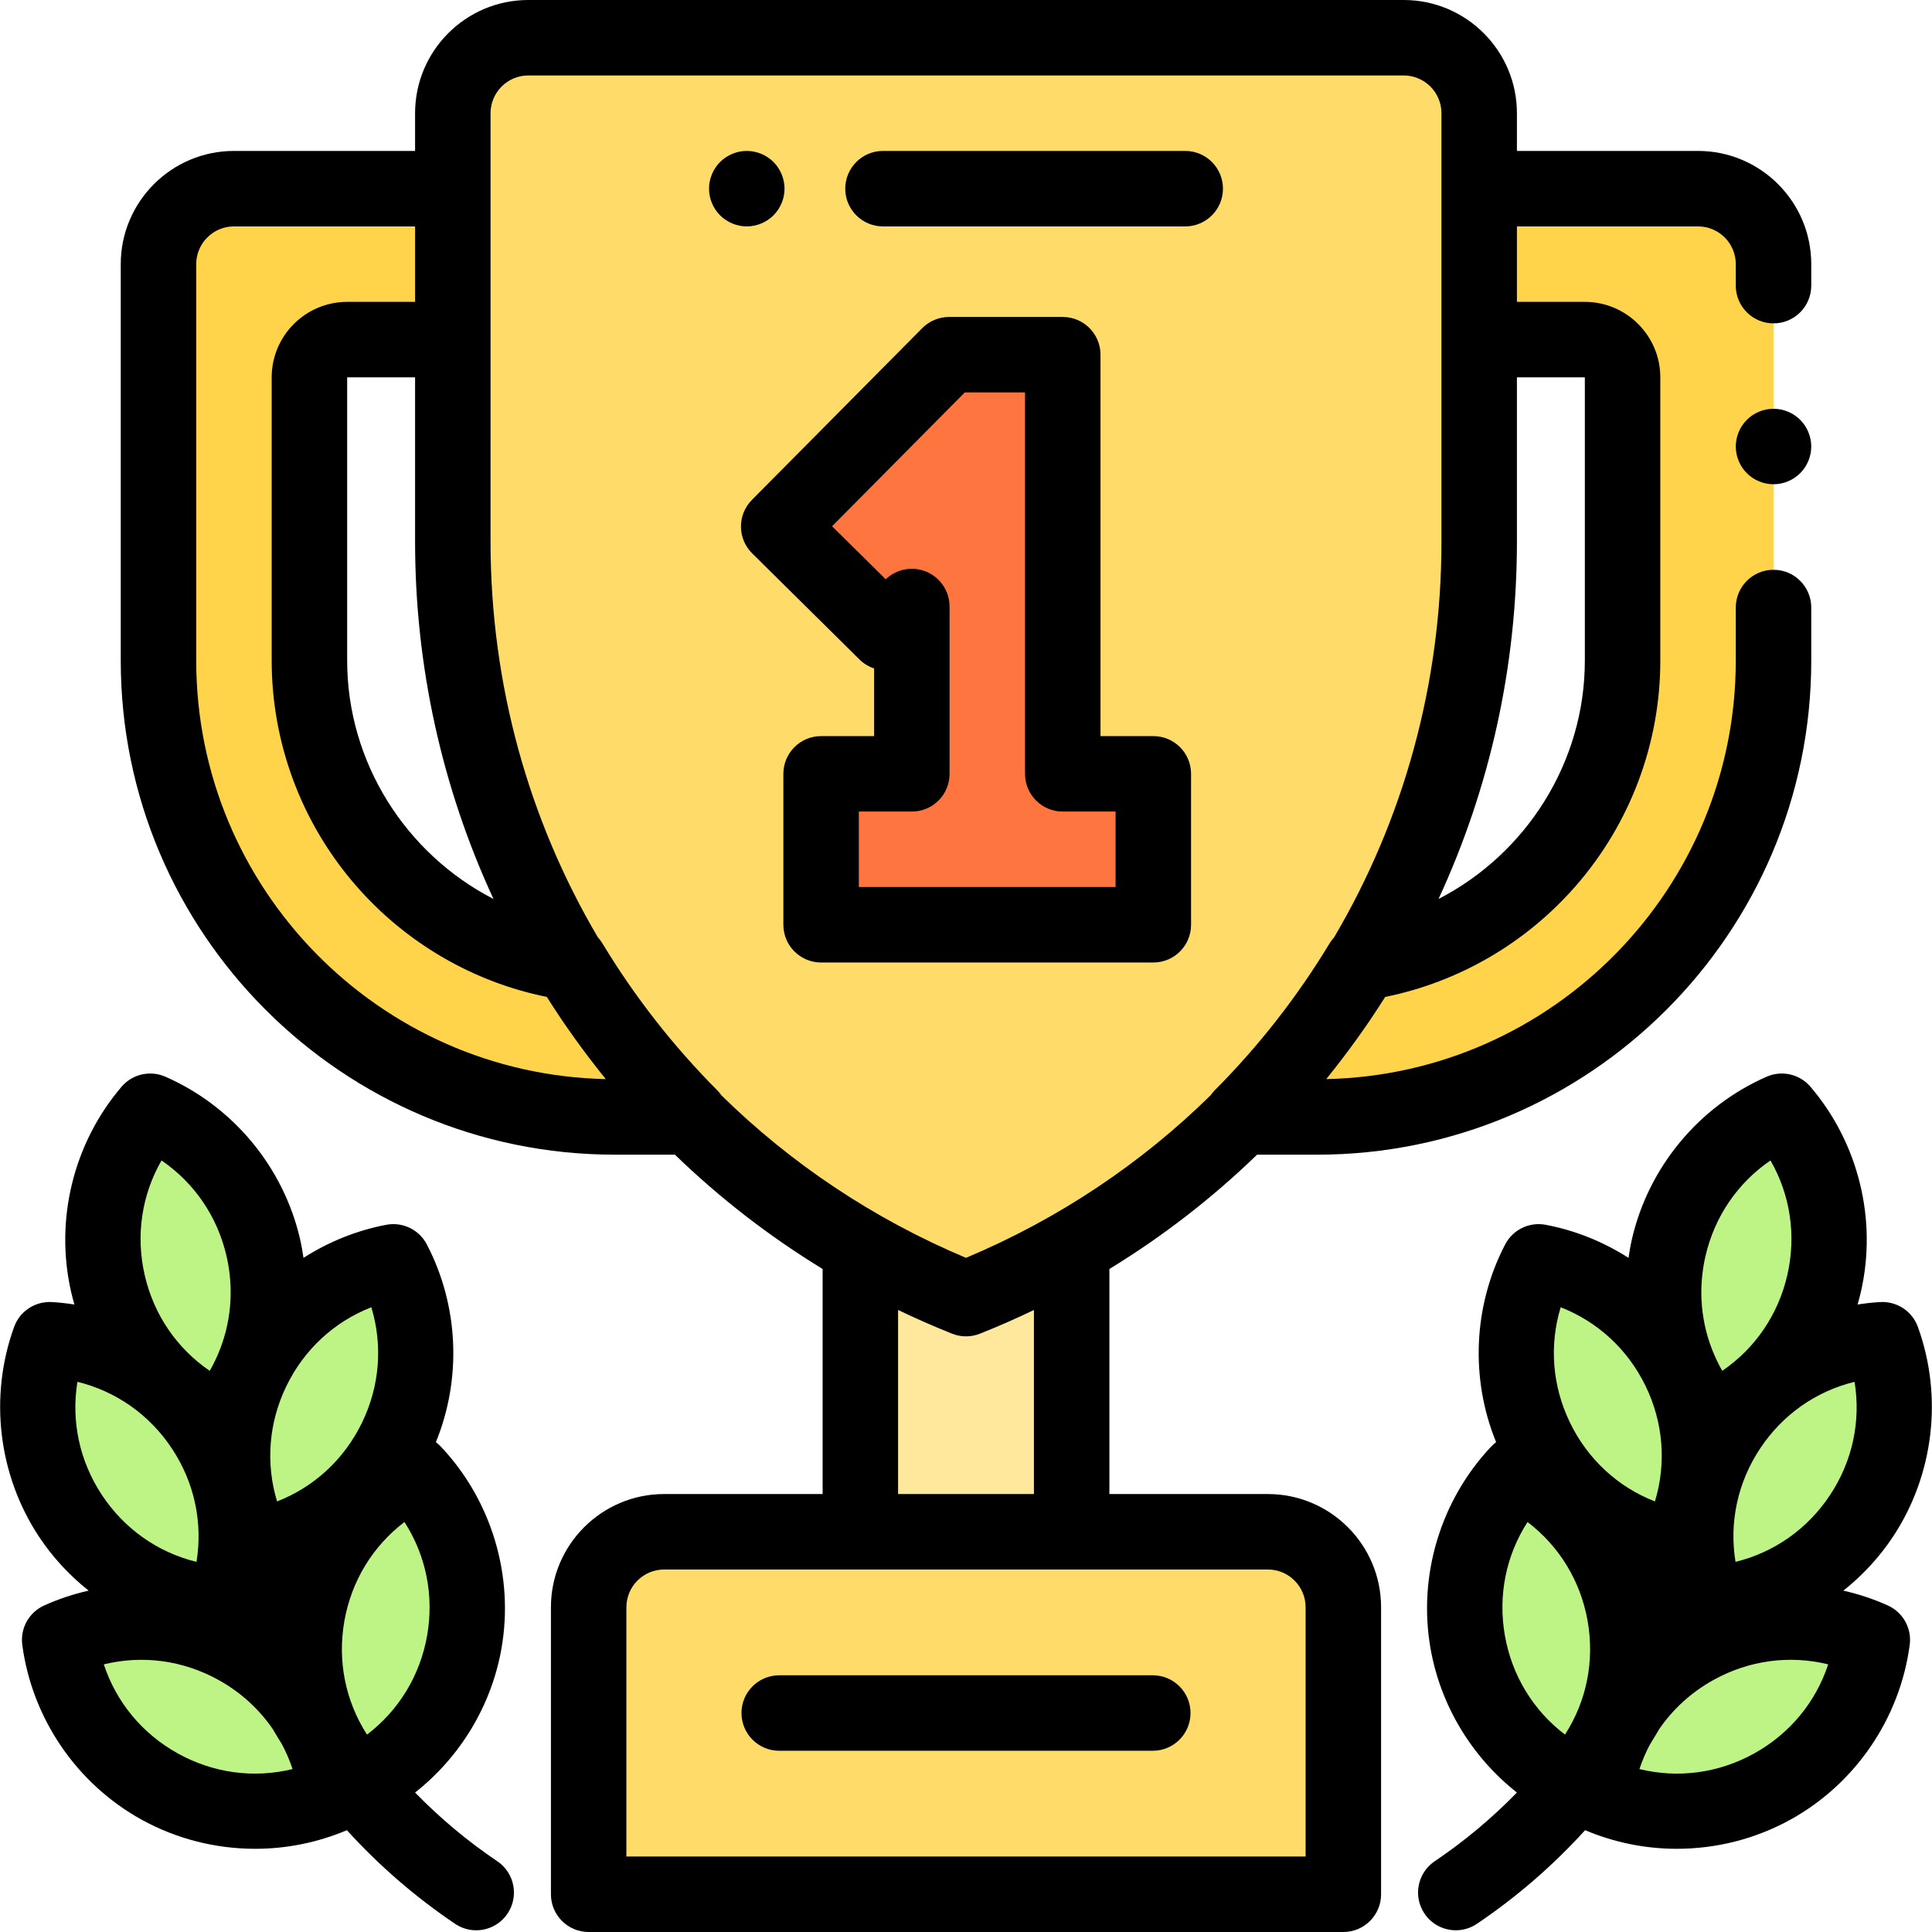 <?xml version="1.0" encoding="iso-8859-1"?>
<!-- Generator: Adobe Illustrator 19.0.0, SVG Export Plug-In . SVG Version: 6.00 Build 0)  -->
<svg version="1.1" id="Capa_1" xmlns="http://www.w3.org/2000/svg" xmlns:xlink="http://www.w3.org/1999/xlink" x="0px" y="0px"
	 viewBox="0 0 512 512" style="enable-background:new 0 0 512 512;" xml:space="preserve">
<g>
	<path style="fill:#FFD44A;" d="M151.057,255.122c-39.015-5.76-69.056-39.457-69.056-80.048V100c0-5.523,4.477-10,10-10h28V50h-58
		c-11.046,0-20,8.954-20,20v105.074C42.001,241.86,96.141,296,162.927,296h20.075C170.732,283.685,160.009,269.952,151.057,255.122z
		"/>
	<path style="fill:#FFD44A;" d="M360.945,255.122c39.015-5.76,69.056-39.457,69.056-80.047V100c0-5.523-4.477-10-10-10h-28V50h58
		c11.046,0,20,8.954,20,20v105.074c0,66.786-54.14,120.926-120.926,120.926H329C341.27,283.685,351.993,269.952,360.945,255.122z"/>
</g>
<path style="fill:#FFDC69;" d="M356.001,502h-200v-76.063c0-11.046,8.954-20,20-20h160c11.046,0,20,8.954,20,20V502z"/>
<rect x="228.001" y="332" style="fill:#FFE89C;" width="56" height="73.938"/>
<path style="fill:#FFDC69;" d="M256.001,344.148L256.001,344.148c82.119-32.719,136-112.188,136-200.585V30c0-11.046-8.954-20-20-20
	h-116h-116c-11.046,0-20,8.954-20,20v113.563C120.001,231.96,173.882,311.428,256.001,344.148L256.001,344.148z"/>
<g>
	<path style="fill:#BDF485;" d="M388.965,435.188c2.986,16.937,13.817,30.519,28.098,37.67c10.975-11.603,16.51-28.07,13.524-45.007
		s-13.817-30.519-28.098-37.67C391.515,401.784,385.98,418.251,388.965,435.188z"/>
	<path style="fill:#BDF485;" d="M449.228,436.469c-15.039,8.343-24.348,23.01-26.454,38.842c14.546,6.593,31.918,6.459,46.957-1.884
		c15.039-8.343,24.348-23.01,26.454-38.842C481.639,427.991,464.267,428.126,449.228,436.469z"/>
	<path style="fill:#BDF485;" d="M407.073,381.395c7.509,15.472,21.646,25.568,37.339,28.536c7.378-14.165,8.192-31.518,0.683-46.99
		c-7.509-15.472-21.646-25.568-37.339-28.536C400.379,348.57,399.564,365.923,407.073,381.395z"/>
	<path style="fill:#BDF485;" d="M458.076,378.4c-9.485,14.346-10.968,31.655-5.524,46.669c15.947-0.871,31.293-9.013,40.778-23.359
		c9.485-14.346,10.968-31.655,5.524-46.669C482.907,355.911,467.561,364.054,458.076,378.4z"/>
	<path style="fill:#BDF485;" d="M442.211,330.688c-3.843,16.763,0.848,33.49,11.218,45.636
		c14.626-6.416,26.134-19.429,29.977-36.192s-0.848-33.49-11.218-45.636C457.562,300.912,446.054,313.925,442.211,330.688z"/>
	<path style="fill:#BDF485;" d="M123.037,435.188c-2.985,16.937-13.817,30.519-28.098,37.67
		c-10.975-11.603-16.51-28.07-13.524-45.007s13.817-30.519,28.098-37.67C120.487,401.784,126.022,418.251,123.037,435.188z"/>
	<path style="fill:#BDF485;" d="M62.774,436.469c15.039,8.343,24.348,23.01,26.454,38.842c-14.546,6.593-31.918,6.459-46.957-1.884
		c-15.039-8.343-24.348-23.01-26.454-38.842C30.363,427.991,47.735,428.126,62.774,436.469z"/>
	<path style="fill:#BDF485;" d="M104.929,381.395c-7.509,15.472-21.646,25.568-37.339,28.536
		c-7.378-14.165-8.192-31.518-0.683-46.99c7.509-15.472,21.646-25.568,37.339-28.536
		C111.623,348.57,112.438,365.923,104.929,381.395z"/>
	<path style="fill:#BDF485;" d="M53.926,378.4c9.485,14.346,10.968,31.655,5.524,46.669c-15.947-0.871-31.293-9.013-40.778-23.359
		s-10.968-31.655-5.524-46.669C29.095,355.911,44.441,364.054,53.926,378.4z"/>
	<path style="fill:#BDF485;" d="M69.791,330.688c3.843,16.763-0.848,33.49-11.218,45.636c-14.626-6.416-26.134-19.429-29.977-36.192
		s0.848-33.49,11.218-45.636C54.44,300.912,65.948,313.925,69.791,330.688z"/>
</g>
<polygon style="fill:#FE7540;" points="281.643,94 251.508,94 206.359,139.527 234.799,167.656 241.643,160.736 241.643,205.074 
	217.601,205.074 217.601,245.074 305.643,245.074 305.643,205.074 281.643,205.074 "/>
<path d="M336.001,395.938h-42v-59.644c14.141-8.636,27.253-18.786,39.139-30.293h15.935
	c72.193-0.001,130.926-58.734,130.926-130.927V161c0-5.522-4.477-10-10-10s-10,4.478-10,10v14.074
	c0,60.367-48.47,109.626-108.538,110.9c2.764-3.41,5.436-6.908,8.012-10.492c0.075-0.105,0.151-0.209,0.226-0.314
	c1.141-1.593,2.269-3.196,3.372-4.822c0.118-0.174,0.231-0.35,0.348-0.524c0.009-0.013,0.017-0.026,0.025-0.038
	c1.2-1.781,2.37-3.577,3.516-5.386c0.043-0.068,0.089-0.135,0.133-0.203c19.523-3.948,37.331-14.296,50.549-29.467
	c14.417-16.548,22.357-37.734,22.357-59.654V100c0-11.028-8.972-20-20-20h-18V60h48c5.514,0,10,4.486,10,10v5.695
	c0,5.522,4.477,10,10,10s10-4.478,10-10V70c0-16.542-13.458-30-30-30h-48V30c0-16.542-13.458-30-30-30h-232
	c-16.542,0-30,13.458-30,30v10h-48c-16.542,0-30,13.458-30,30v105.074C32.001,247.267,90.734,306,162.927,306h15.935
	c11.886,11.508,24.998,21.657,39.139,30.293v59.644h-42c-16.542,0-30,13.458-30,30V502c0,5.522,4.477,10,10,10h200
	c5.523,0,10-4.478,10-10v-76.063C366.001,409.396,352.543,395.938,336.001,395.938z M420.001,100v75.074
	c0,27.067-15.654,51.274-38.773,63.158c13.658-29.532,20.773-61.693,20.773-94.669V100H420.001z M130.001,30c0-5.514,4.486-10,10-10
	h232c5.514,0,10,4.486,10,10v20v40v53.563c0,37.894-10.164,73.845-28.435,104.826c-0.438,0.48-0.84,0.999-1.182,1.565
	c-8.547,14.158-18.797,27.275-30.467,38.987c-0.409,0.411-0.765,0.858-1.091,1.322c-18.284,17.972-40.133,32.696-64.825,43.079
	c-24.692-10.383-46.54-25.107-64.825-43.079c-0.326-0.464-0.682-0.911-1.091-1.322c-11.67-11.712-21.92-24.829-30.467-38.987
	c-0.342-0.566-0.744-1.085-1.182-1.565c-18.271-30.981-28.435-66.933-28.435-104.826V90V50V30z M130.774,238.232
	c-23.119-11.883-38.773-36.091-38.773-63.158V100h18v43.563C110.001,176.539,117.116,208.7,130.774,238.232z M52.001,175.074V70
	c0-5.514,4.486-10,10-10h48v20h-18c-11.028,0-20,8.972-20,20v75.074c0,21.92,7.94,43.105,22.358,59.654
	c13.218,15.171,31.025,25.519,50.549,29.467c0.043,0.068,0.089,0.135,0.133,0.203c1.146,1.808,2.316,3.605,3.516,5.386
	c0.009,0.013,0.017,0.026,0.025,0.038c0.117,0.174,0.23,0.35,0.348,0.524c1.102,1.626,2.231,3.229,3.372,4.822
	c0.075,0.105,0.151,0.209,0.226,0.314c2.576,3.584,5.247,7.082,8.012,10.492C100.471,284.7,52.001,235.441,52.001,175.074z
	 M238.001,347.157c4.679,2.246,9.444,4.346,14.299,6.28c1.188,0.474,2.445,0.71,3.701,0.71c1.256,0,2.513-0.236,3.701-0.71
	c4.855-1.934,9.62-4.034,14.299-6.28v48.78h-36V347.157z M346.001,492h-180v-66.063c0-5.514,4.486-10,10-10h52h56h52
	c5.514,0,10,4.486,10,10V492z"/>
<path d="M500.313,425.476c-3.816-1.729-7.774-3.026-11.8-3.944c5.06-4.02,9.53-8.818,13.158-14.306
	c10.814-16.355,13.275-37.138,6.583-55.594c-1.502-4.145-5.527-6.802-9.946-6.576c-2.029,0.111-4.037,0.345-6.028,0.652
	c0.319-1.104,0.614-2.216,0.872-3.342c4.381-19.11-0.613-39.433-13.36-54.363c-2.863-3.353-7.584-4.437-11.623-2.664
	c-17.978,7.886-31.326,24.004-35.707,43.115c-0.372,1.624-0.652,3.258-0.89,4.895c-6.632-4.245-14.066-7.276-21.959-8.77
	c-4.334-0.814-8.69,1.296-10.728,5.207c-8.463,16.248-9.285,35.555-2.4,52.398c-0.446,0.335-0.87,0.709-1.263,1.125
	c-13.49,14.262-19.511,34.305-16.107,53.614c2.67,15.149,10.964,28.719,22.883,38.116c-6.562,6.741-13.844,12.859-21.786,18.21
	c-4.58,3.086-5.792,9.301-2.705,13.881c1.931,2.866,5.088,4.413,8.302,4.413c1.922,0,3.865-0.553,5.579-1.708
	c10.628-7.162,20.232-15.515,28.682-24.817c7.754,3.281,16.025,4.932,24.292,4.932c10.458,0,20.896-2.608,30.218-7.781
	c17.146-9.512,28.927-26.808,31.516-46.268C506.679,431.532,504.329,427.296,500.313,425.476z M484.989,396.194
	c-5.957,9.009-14.834,15.216-25.061,17.719c-1.701-10.39,0.533-20.99,6.489-29.998c5.957-9.009,14.834-15.216,25.061-17.719
	C493.18,376.586,490.945,387.187,484.989,396.194z M451.958,332.923c2.413-10.525,8.547-19.455,17.242-25.391
	c5.241,9.13,6.872,19.84,4.459,30.365c-2.413,10.527-8.546,19.456-17.242,25.392c-0.566-0.985-1.081-1.992-1.562-3.012
	c-0.196-0.438-0.383-0.879-0.59-1.313C450.78,350.862,449.916,341.829,451.958,332.923z M413.596,346.437
	c9.806,3.832,17.789,11.156,22.504,20.871c4.715,9.716,5.531,20.518,2.474,30.592c-9.807-3.83-17.788-11.154-22.504-20.87l0,0
	C411.355,367.314,410.539,356.511,413.596,346.437z M404.811,403.352c8.381,6.37,14.053,15.601,15.928,26.234
	c1.875,10.636-0.299,21.249-5.998,30.101c-8.383-6.37-14.054-15.6-15.929-26.235C396.939,422.817,399.112,412.203,404.811,403.352z
	 M464.879,464.682c-9.442,5.238-20.184,6.644-30.411,4.141c0.748-2.272,1.689-4.455,2.795-6.542c0.836-1.34,1.651-2.692,2.447-4.056
	c3.64-5.303,8.509-9.761,14.368-13.012c9.443-5.237,20.183-6.644,30.411-4.141C481.2,451.072,474.323,459.442,464.879,464.682z"/>
<path d="M131.788,493.25c-7.941-5.351-15.224-11.469-21.786-18.21c11.919-9.397,20.213-22.968,22.883-38.116
	c3.404-19.31-2.618-39.353-16.107-53.614c-0.393-0.416-0.817-0.79-1.263-1.125c6.885-16.843,6.063-36.151-2.4-52.398
	c-2.037-3.911-6.396-6.021-10.728-5.207c-7.894,1.493-15.328,4.525-21.959,8.77c-0.238-1.637-0.517-3.271-0.89-4.895
	c-4.381-19.111-17.729-35.229-35.707-43.115c-4.036-1.771-8.759-0.689-11.623,2.664c-12.747,14.931-17.741,35.253-13.36,54.363
	c0.258,1.125,0.552,2.238,0.872,3.342c-1.991-0.307-3.999-0.542-6.028-0.652c-4.405-0.222-8.443,2.432-9.946,6.576
	c-6.692,18.456-4.231,39.238,6.583,55.594c3.629,5.488,8.099,10.287,13.158,14.307c-4.026,0.917-7.984,2.214-11.8,3.943
	c-4.016,1.82-6.366,6.057-5.785,10.427c2.588,19.46,14.37,36.756,31.515,46.268c9.324,5.173,19.76,7.781,30.219,7.781
	c8.266,0,16.539-1.652,24.292-4.932c8.449,9.302,18.054,17.656,28.682,24.817c1.714,1.155,3.656,1.708,5.579,1.708
	c3.214,0,6.371-1.547,8.302-4.413C137.579,502.551,136.368,496.336,131.788,493.25z M113.189,433.451
	c-1.875,10.636-7.546,19.865-15.929,26.235c-5.698-8.852-7.872-19.465-5.998-30.1c1.875-10.635,7.547-19.865,15.928-26.235
	C112.89,412.203,115.064,422.817,113.189,433.451z M98.406,346.437c3.057,10.074,2.241,20.878-2.474,30.593l0,0
	c-4.716,9.716-12.697,17.04-22.504,20.87c-3.058-10.074-2.242-20.876,2.474-30.592C80.618,357.593,88.601,350.269,98.406,346.437z
	 M42.802,307.532c8.695,5.936,14.829,14.865,17.242,25.391c2.042,8.906,1.178,17.939-2.308,26.041
	c-0.207,0.434-0.393,0.875-0.59,1.313c-0.481,1.02-0.996,2.027-1.562,3.012c-8.696-5.936-14.829-14.864-17.242-25.392
	C35.93,327.372,37.562,316.662,42.802,307.532z M20.523,366.196c10.227,2.503,19.104,8.71,25.061,17.719
	c5.956,9.008,8.19,19.608,6.489,29.998c-10.227-2.503-19.104-8.71-25.061-17.719C21.057,387.187,18.822,376.586,20.523,366.196z
	 M77.533,468.822c-10.227,2.502-20.969,1.098-30.411-4.141c-9.443-5.239-16.321-13.609-19.61-23.609
	c10.227-2.504,20.969-1.098,30.411,4.141c5.858,3.25,10.727,7.708,14.366,13.009c0.797,1.367,1.614,2.722,2.452,4.064
	C75.845,464.371,76.786,466.552,77.533,468.822z"/>
<path d="M305.643,195.074h-14V94c0-5.522-4.477-10-10-10h-30.135c-2.667,0-5.223,1.065-7.101,2.959l-45.148,45.527
	c-1.869,1.885-2.912,4.435-2.899,7.09c0.013,2.654,1.081,5.194,2.968,7.061l28.439,28.129c1.103,1.091,2.432,1.899,3.876,2.38
	v17.929h-14.042c-5.523,0-10,4.478-10,10v40c0,5.522,4.477,10,10,10h88.042c5.523,0,10-4.478,10-10v-40
	C315.643,199.552,311.166,195.074,305.643,195.074z M295.643,235.074h-68.042v-20h14.042c5.523,0,10-4.478,10-10v-44.338
	c0-4.055-2.448-7.708-6.199-9.249c-3.668-1.508-7.87-0.703-10.72,2.029l-14.213-14.058L255.674,104h15.969v101.074
	c0,5.522,4.477,10,10,10h14V235.074z"/>
<path d="M470.001,108.33c-2.63,0-5.21,1.069-7.07,2.93c-1.86,1.86-2.93,4.44-2.93,7.07c0,2.64,1.07,5.21,2.93,7.069
	c1.86,1.87,4.44,2.931,7.07,2.931s5.21-1.061,7.07-2.931c1.86-1.859,2.93-4.439,2.93-7.069s-1.07-5.21-2.93-7.07
	S472.631,108.33,470.001,108.33z"/>
<path d="M197.901,60c2.64,0,5.21-1.07,7.08-2.931c1.86-1.859,2.93-4.439,2.93-7.069s-1.07-5.21-2.93-7.07
	c-1.86-1.86-4.44-2.93-7.08-2.93c-2.63,0-5.2,1.069-7.07,2.93c-1.86,1.86-2.93,4.44-2.93,7.07s1.07,5.21,2.93,7.069
	C192.701,58.93,195.271,60,197.901,60z"/>
<path d="M234.001,60h80.095c5.523,0,10-4.478,10-10s-4.477-10-10-10h-80.095c-5.523,0-10,4.478-10,10S228.478,60,234.001,60z"/>
<path d="M305.501,443.969h-99c-5.523,0-10,4.478-10,10s4.477,10,10,10h99c5.523,0,10-4.478,10-10S311.024,443.969,305.501,443.969z"
	/>
<g>
</g>
<g>
</g>
<g>
</g>
<g>
</g>
<g>
</g>
<g>
</g>
<g>
</g>
<g>
</g>
<g>
</g>
<g>
</g>
<g>
</g>
<g>
</g>
<g>
</g>
<g>
</g>
<g>
</g>
</svg>
